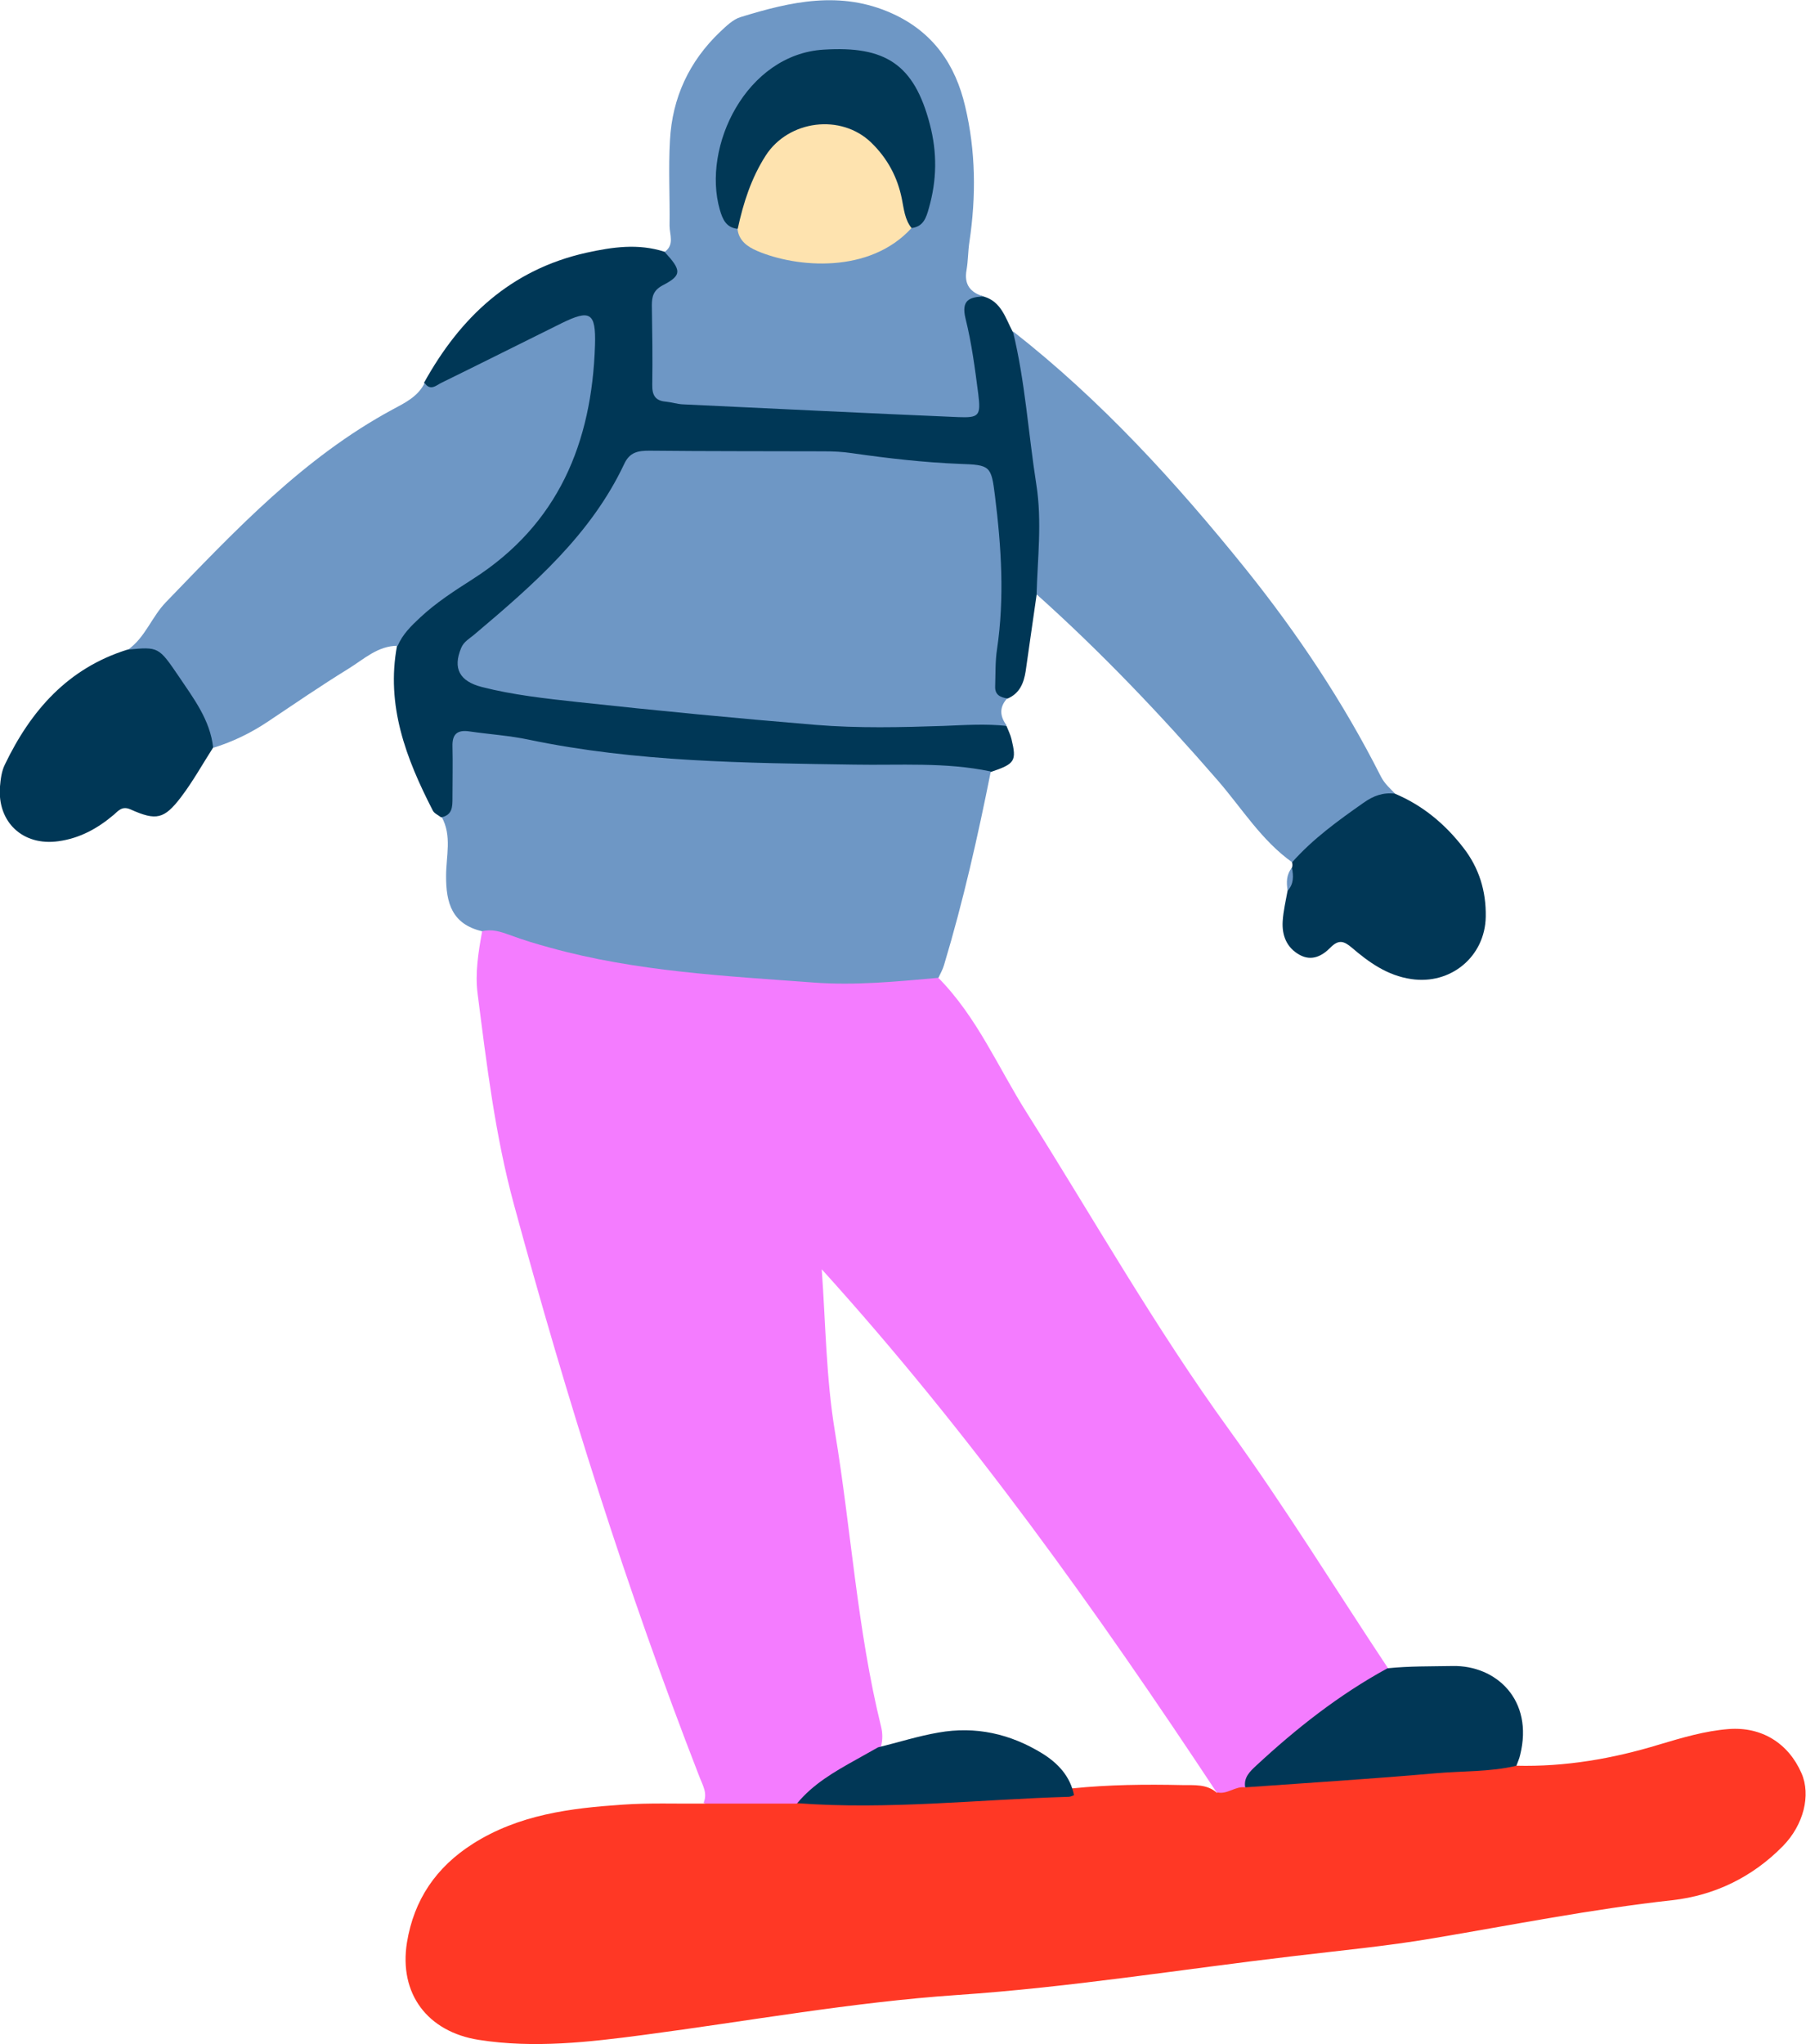 <?xml version="1.0" encoding="UTF-8"?>
<svg id="_イラスト" data-name="イラスト" xmlns="http://www.w3.org/2000/svg" viewBox="0 0 87.69 99.23">
  <defs>
    <style>
      .cls-1 {
        fill: #013856;
      }

      .cls-2 {
        fill: #f47cff;
      }

      .cls-3 {
        fill: #6e97c5;
      }

      .cls-4 {
        fill: #003756;
      }

      .cls-5 {
        fill: #fee3af;
      }

      .cls-6 {
        fill: #ff3825;
      }

      .cls-7 {
        fill: #013756;
      }
    </style>
  </defs>
  <path class="cls-2" d="m34.15,87.55c.23-.49-.04-.89-.2-1.32-3.53-9.08-6.45-18.37-9-27.77-.91-3.35-1.32-6.79-1.76-10.22-.13-1.01.04-2.03.22-3.03.58-.55,1.21-.26,1.81-.08,6.23,1.89,12.62,2.31,19.08,2.02.45-.02.93-.13,1.26.32,1.88,1.9,2.9,4.35,4.3,6.56,3.24,5.14,6.23,10.42,9.8,15.35,2.72,3.76,5.16,7.73,7.73,11.6.12.59-.42.63-.72.8-1.71.98-3.14,2.33-4.74,3.45-.62.44-.93,1.11-1.39,1.66-.44.25-.9.45-1.41.21-5.87-8.88-12.03-17.53-19.23-25.48.19,2.65.21,5.28.64,7.88.79,4.77,1.08,9.61,2.24,14.32.08.32.08.64,0,.96-1.27,1.35-2.95,2.1-4.47,3.1-1.39.03-2.83.51-4.14-.36Z"/>
  <path class="cls-6" d="m59.12,87.02c.48.1.87-.32,1.34-.25.48-.4,1.07-.55,1.66-.59,3.39-.2,6.77-.51,10.15-.67.46-.02.91.06,1.35.21,2.38.06,4.69-.34,6.95-1.03,1.11-.33,2.21-.66,3.37-.75,1.59-.12,2.89.68,3.53,2.14.47,1.07.1,2.52-.9,3.54-1.48,1.51-3.32,2.4-5.38,2.63-3.9.43-7.75,1.2-11.62,1.85-2.23.38-4.48.59-6.73.86-5.45.64-10.88,1.52-16.35,1.89-5.12.35-10.16,1.27-15.24,1.94-2.65.35-5.32.66-8,.24-2.49-.39-3.89-2.24-3.49-4.73.34-2.07,1.41-3.65,3.2-4.79,2.24-1.42,4.74-1.73,7.28-1.9,1.29-.09,2.59-.04,3.88-.05,1.52,0,3.04,0,4.55,0,.67-.38,1.4-.39,2.14-.36,3.76.12,7.5-.34,11.26-.38,1.77-.18,3.55-.2,5.33-.16.59.01,1.2-.06,1.69.38Z"/>
  <path class="cls-3" d="m48.93,33.88c-.41.42-.4.87-.06,1.33-.45.42-1.02.38-1.57.39-7.73.18-15.4-.56-23.03-1.69-.18-.03-.37-.06-.54-.1-.72-.18-1.48-.33-1.7-1.2-.23-.92.15-1.63.85-2.19,1.34-1.08,2.47-2.36,3.71-3.54,1.22-1.15,2.27-2.44,3.03-3.93.53-1.02,1.29-1.45,2.43-1.48,4.95-.1,9.87.1,14.8.58,1.12.11,1.62.75,1.82,1.76.45,2.33.52,4.68.27,7.03-.11,1.02-.18,2.02.01,3.03Z"/>
  <path class="cls-3" d="m45.56,47.47c-2.01.18-4.02.38-6.04.23-4.3-.32-8.61-.53-12.8-1.69-.66-.18-1.33-.38-1.97-.62-.44-.16-.87-.3-1.34-.18-1.46-.34-1.76-1.37-1.75-2.7,0-.94.29-1.93-.21-2.84.11-.92.12-1.84.16-2.76.06-1.57.41-1.84,1.95-1.71,2.16.18,4.26.76,6.42.96,5.13.49,10.28.6,15.44.56.95,0,1.96-.14,2.69.72-.63,3.16-1.34,6.31-2.27,9.4-.06.22-.18.42-.27.62Z"/>
  <path class="cls-4" d="m48.09,37.45c-2.19-.46-4.4-.29-6.61-.33-5.29-.08-10.58-.12-15.8-1.21-.94-.2-1.91-.26-2.87-.4-.59-.09-.86.11-.84.73.02.83,0,1.66,0,2.49,0,.44,0,.84-.55.95-.14-.11-.34-.19-.41-.34-1.29-2.51-2.28-5.09-1.73-8,.2-1.46,1.4-2.1,2.44-2.82,1.91-1.31,3.76-2.64,4.96-4.71,1.21-2.09,1.69-4.38,1.86-6.73.09-1.28-.3-1.5-1.46-.95-1.71.81-3.35,1.75-5.06,2.55-.43.2-1.02.76-1.43-.1,1.76-3.18,4.21-5.49,7.88-6.31,1.27-.28,2.52-.46,3.79-.05.99.26,1.01.93.51,1.57-1.11,1.42-.59,3.01-.59,4.54,0,.77.72.9,1.33.91,1.85.03,3.67.45,5.53.32,2.18-.16,4.33.29,6.5.27,1.46-.01,1.59-.19,1.39-1.64-.13-.91-.36-1.81-.39-2.74-.02-.84.24-1.38,1.24-1.05.84.25,1.04,1.04,1.39,1.7.63.74.8,1.64.94,2.56.31,2.15.54,4.3.78,6.46.14,1.29.04,2.57-.56,3.77-.18,1.23-.35,2.46-.53,3.7-.09.57-.29,1.07-.87,1.32-.35-.05-.63-.17-.61-.59.02-.6,0-1.21.09-1.8.37-2.49.21-4.97-.1-7.45-.18-1.46-.23-1.5-1.71-1.55-1.75-.07-3.49-.27-5.23-.52-.46-.07-.92-.09-1.38-.09-2.82-.01-5.64,0-8.45-.03-.55,0-.96.06-1.23.64-1.62,3.44-4.42,5.87-7.25,8.26-.24.21-.54.36-.67.68-.41.99-.08,1.61,1,1.89,1.52.39,3.09.56,4.64.73,3.85.42,7.71.79,11.57,1.11,2.07.17,4.15.12,6.23.05,1.01-.04,2.03-.11,3.04,0,.08.21.19.42.24.63.26,1.08.18,1.21-1.01,1.61Z"/>
  <path class="cls-3" d="m20.61,18.58c.28.43.58.12.83,0,1.94-.95,3.87-1.92,5.81-2.88,1.4-.69,1.69-.54,1.64,1.06-.15,4.73-1.78,8.7-5.93,11.35-.89.57-1.78,1.14-2.56,1.87-.44.41-.85.81-1.09,1.37-.97,0-1.65.66-2.4,1.12-1.33.82-2.63,1.71-3.93,2.58-.81.54-1.68.96-2.61,1.25-.63-.74-.9-1.68-1.4-2.5-.67-1.1-1.35-2.11-2.77-2.25.85-.59,1.16-1.6,1.86-2.32,3.36-3.48,6.67-7.01,11-9.35.6-.32,1.24-.63,1.56-1.29Z"/>
  <path class="cls-3" d="m47.78,14.39c-.69.03-1.12.16-.9,1.07.3,1.2.46,2.44.62,3.67.13,1.05.04,1.16-.97,1.12-4.46-.19-8.91-.41-13.37-.62-.27-.01-.54-.1-.82-.13-.52-.04-.68-.31-.67-.82.02-1.29,0-2.58-.02-3.86,0-.43.08-.74.55-.98.92-.48.89-.72.07-1.61.49-.34.24-.84.24-1.27.02-1.38-.06-2.77.02-4.15.11-2.06.93-3.83,2.43-5.26.3-.28.63-.61,1-.72,2.43-.75,4.86-1.31,7.37-.17,1.98.9,3.06,2.48,3.53,4.49.52,2.17.54,4.38.21,6.59-.07.45-.06.92-.14,1.37-.13.72.2,1.1.85,1.29Z"/>
  <path class="cls-3" d="m50.33,28.87c.05-1.78.27-3.55-.01-5.34-.39-2.48-.54-5-1.14-7.45,4.28,3.35,7.91,7.33,11.31,11.55,2.52,3.14,4.74,6.47,6.56,10.07.18.35.44.57.69.83-1.61.92-3.2,1.88-4.51,3.23-.13.14-.3.2-.49.1-1.49-1.06-2.44-2.62-3.61-3.97-2.76-3.18-5.65-6.22-8.79-9.03Z"/>
  <path class="cls-4" d="m6.18,31.54c1.53-.15,1.52-.14,2.51,1.31.72,1.07,1.51,2.1,1.66,3.44-.52.81-.99,1.66-1.57,2.42-.81,1.06-1.2,1.14-2.43.59-.42-.19-.6.06-.82.25-.79.67-1.66,1.15-2.7,1.29-1.72.24-2.97-.93-2.83-2.66.03-.36.08-.75.24-1.07,1.26-2.62,3.06-4.67,5.94-5.57Z"/>
  <path class="cls-7" d="m62.74,41.86c1.01-1.14,2.23-2.02,3.47-2.89.48-.34.95-.51,1.52-.44,1.35.57,2.43,1.47,3.32,2.62.77.99,1.11,2.11,1.09,3.35-.03,1.94-1.7,3.32-3.62,3.03-1.16-.17-2.05-.81-2.89-1.53-.39-.33-.64-.39-1.03,0-.39.4-.9.68-1.49.36-.64-.35-.87-.95-.83-1.63.03-.5.15-1,.24-1.5.24-.34-.01-.77.21-1.11.03-.09.03-.17,0-.26Z"/>
  <path class="cls-7" d="m73.64,85.72c-1.3.31-2.64.25-3.97.37-3.06.27-6.14.46-9.21.68-.08-.48.23-.77.53-1.05,1.95-1.81,4.03-3.45,6.38-4.73,1.06-.11,2.12-.09,3.17-.11,2.09-.04,3.94,1.63,3.27,4.32-.04.18-.12.35-.18.52Z"/>
  <path class="cls-3" d="m62.73,42.13c.08.4.09.79-.21,1.11-.06-.4-.07-.78.21-1.11Z"/>
  <path class="cls-7" d="m42.63,84.83c.98-.24,1.95-.55,2.94-.72,1.8-.32,3.48.06,5.03,1.01.76.47,1.36,1.1,1.55,2.03-.09.03-.17.08-.26.08-4.39.13-8.78.64-13.18.31.78-.94,1.81-1.53,2.85-2.11.36-.2.72-.4,1.07-.6Z"/>
  <path class="cls-1" d="m35.82,11.11c-.56-.06-.73-.45-.87-.93-.88-3.07,1.29-7.54,5.04-7.77,3-.19,4.4.71,5.16,3.63.36,1.37.34,2.71-.05,4.07-.13.47-.27.89-.83.96-.67-.12-.65-.7-.76-1.16-.2-.82-.51-1.57-1.03-2.23-1.37-1.75-3.87-1.56-5.11.28-.67,1-.6,2.32-1.55,3.16Z"/>
  <path class="cls-5" d="m35.82,11.11c.27-1.26.66-2.47,1.36-3.56,1.11-1.72,3.66-2.05,5.13-.62.78.76,1.27,1.67,1.48,2.73.1.49.14,1,.47,1.41-2.04,2.24-5.58,1.93-7.5,1.11-.46-.2-.89-.49-.95-1.07Z"/>
</svg>